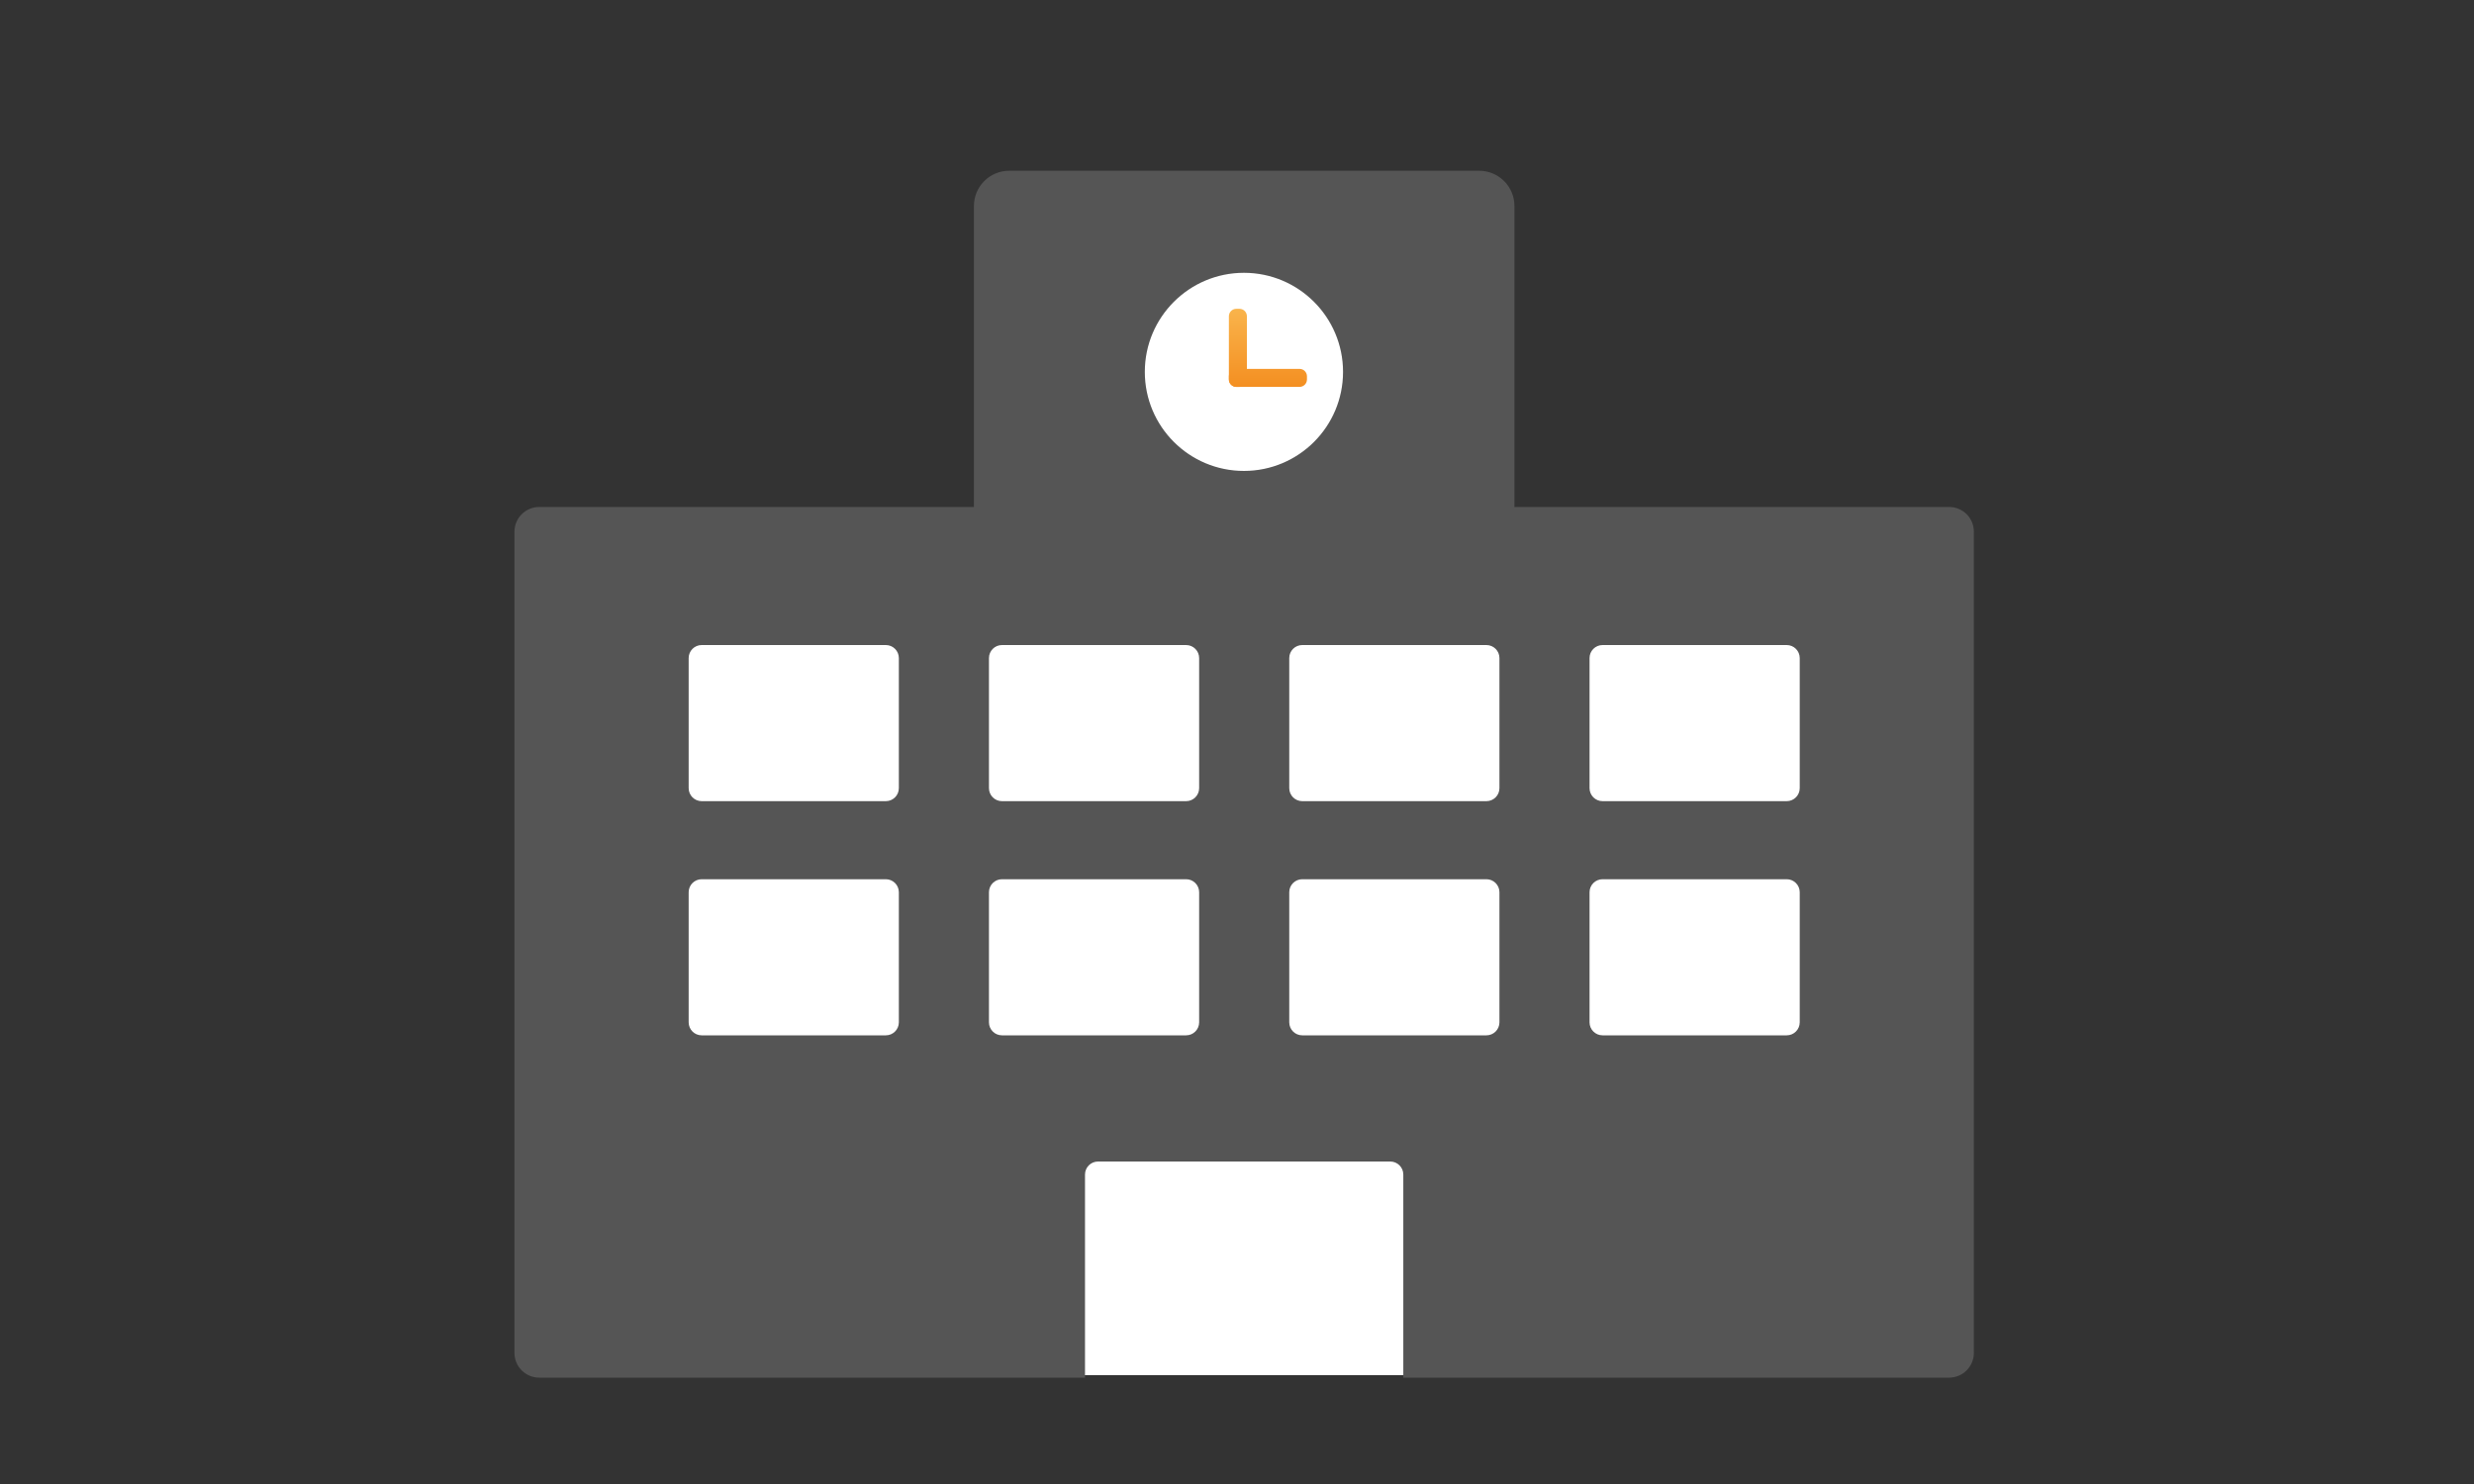 <?xml version="1.0" encoding="utf-8"?>
<!-- Generator: Adobe Illustrator 28.2.0, SVG Export Plug-In . SVG Version: 6.00 Build 0)  -->
<svg version="1.1" id="レイヤー_1" xmlns="http://www.w3.org/2000/svg" xmlns:xlink="http://www.w3.org/1999/xlink" x="0px"
	 y="0px" viewBox="0 0 500 300" style="enable-background:new 0 0 500 300;" xml:space="preserve">
<rect x="0" y="0" width="500" height="300" fill="#333333" stroke="none"/>
<style type="text/css">
	.st0{fill:#FFFFFF;}
	.st1{fill:#555555;}
	.st2{fill:url(#SVGID_1_);}
	.st3{fill:url(#SVGID_00000124872425742762450480000013605671272484377746_);}
	.st4{fill:url(#SVGID_00000075840966379601182810000004140866212983863441_);}
	.st5{fill:url(#SVGID_00000147912026953458744830000001876582821775359913_);}
	.st6{fill:url(#SVGID_00000022561004620268588490000010648967311214151829_);}
	.st7{fill:url(#SVGID_00000132768170619360662970000004417864215201773731_);}
	.st8{fill:url(#SVGID_00000109743058441853434010000001342758036362292887_);}
	.st9{fill:url(#SVGID_00000016775442700432287380000018287544457458303106_);}
	.st10{fill:#FFFFFF;stroke:#555555;stroke-width:7.087;stroke-miterlimit:10;}
	.st11{fill:none;stroke:#555555;stroke-width:2;stroke-miterlimit:10;}
	.st12{fill:url(#SVGID_00000044865720304983271920000000226530307625563543_);}
	.st13{fill-rule:evenodd;clip-rule:evenodd;fill:url(#SVGID_00000158726679674513904120000018171401061180224167_);}
	.st14{fill-rule:evenodd;clip-rule:evenodd;fill:#555555;}
	.st15{fill-rule:evenodd;clip-rule:evenodd;fill:url(#SVGID_00000076567425110978357620000004281247525680177848_);}
	.st16{fill:url(#SVGID_00000096748712173472269360000006048615031458061502_);}
	.st17{fill:url(#SVGID_00000074421810498474098270000016646930024688824469_);}
	.st18{fill:url(#SVGID_00000163050209233847996100000005482479764465245100_);}
	.st19{fill:url(#SVGID_00000095306214945901843460000001732905914371088571_);}
	.st20{fill:url(#SVGID_00000145754283412794730300000006519013587383181456_);}
	.st21{fill:url(#SVGID_00000044889377403123662210000006682714375777765556_);}
	.st22{fill:url(#SVGID_00000078017082059427761160000004888784525735483309_);}
	.st23{fill:url(#SVGID_00000134936321234791212860000000031733431509426869_);}
	.st24{fill:url(#SVGID_00000132052041578479887130000016457180255575351704_);}
	.st25{fill:url(#SVGID_00000103988081375393539530000006298687873260571567_);}
	.st26{fill:url(#SVGID_00000067920860742655374790000013911441427813240198_);}
	.st27{fill:url(#SVGID_00000005968413841601112310000011284462970155335823_);}
	.st28{fill:url(#SVGID_00000016791887439518834220000012566994317518582954_);}
	
		.st29{fill:none;stroke:#000000;stroke-width:6;stroke-linecap:round;stroke-linejoin:round;stroke-miterlimit:10;stroke-dasharray:0,9;}
	.st30{fill:url(#SVGID_00000094612701681334667290000012627551924265924027_);}
	.st31{fill:url(#SVGID_00000182493564749210611520000002444104854014069919_);}
	.st32{fill:url(#SVGID_00000167390289435872363880000014369529598032417430_);}
	.st33{fill:url(#SVGID_00000060728457230792953130000011953868928574996380_);}
	.st34{fill:url(#SVGID_00000011747843107724086580000010743517803187123870_);}
	.st35{fill:url(#SVGID_00000132783823811086910270000000203180436001726870_);}
	.st36{fill:url(#SVGID_00000006686622948645541370000014438484723939760010_);}
	.st37{fill:url(#SVGID_00000068657367760780883530000009350833024578754202_);}
	.st38{fill:url(#SVGID_00000125572131010183063260000000535583404423906444_);}
	.st39{fill:url(#SVGID_00000152982184651352683370000002003756638988657585_);}
	.st40{fill:url(#SVGID_00000049211855610629718060000004390436431513190313_);}
	.st41{fill:url(#SVGID_00000063614965634784126510000001179806011585919153_);}
	.st42{fill:url(#SVGID_00000150795596800576104450000004719020208808015777_);}
	.st43{fill:url(#SVGID_00000169555912258312759600000000041963748200404413_);}
	.st44{fill:url(#SVGID_00000161597902404335817950000004786670800340763525_);}
	.st45{fill:url(#SVGID_00000109714853250354967940000000788769256989162640_);}
	.st46{fill:url(#SVGID_00000160179340487409628130000003676931672062130590_);}
	.st47{fill:url(#SVGID_00000152985692147171528900000017224802338831800205_);}
	.st48{fill:url(#SVGID_00000145750680578786458950000018017781198868166316_);}
	.st49{fill:url(#SVGID_00000033348099555871096570000018198511964637147791_);}
	.st50{fill:#FFFFFF;stroke:#555555;stroke-width:6;stroke-miterlimit:10;}
	.st51{fill:url(#SVGID_00000095317421199331780010000004767280229535300517_);}
	.st52{fill:url(#SVGID_00000158737176549429867010000017861830980464142247_);}
	.st53{fill:url(#SVGID_00000039093524400204045790000001958933435752001178_);}
	.st54{fill:url(#SVGID_00000037660775600981616390000016129277091320269189_);}
	.st55{fill:url(#SVGID_00000156566181342483005560000013528337443761302915_);}
	.st56{fill:url(#SVGID_00000013175780472370157970000003735343514868828827_);}
	.st57{fill:url(#SVGID_00000014634409888256640960000005402979134519052682_);}
	.st58{fill:url(#SVGID_00000036247902961556897270000012471261504327998618_);}
	.st59{fill:url(#SVGID_00000179635416539465544350000001311632224696905889_);}
	.st60{fill:url(#SVGID_00000065075704458863096630000006208882875694562737_);}
	.st61{fill:url(#SVGID_00000070108867692010290630000001192844163949166251_);}
	.st62{fill:url(#SVGID_00000076574046051627927020000008053377890630113200_);}
	.st63{fill:#FFFFFF;stroke:#555555;stroke-width:7;stroke-miterlimit:10;}
	.st64{fill:url(#SVGID_00000183932419826111674150000012477139096955194024_);}
	.st65{fill:url(#SVGID_00000003064594661809827930000006431416677016982940_);}
	.st66{fill:url(#SVGID_00000011718146984683606150000015862375958783987122_);}
	.st67{fill:url(#SVGID_00000049205724483280312580000011097228385785807766_);}
	.st68{fill:url(#SVGID_00000062178168572930679720000015564383468434479016_);}
	.st69{fill:url(#SVGID_00000108997303630019704250000000187768083615733933_);}
	.st70{fill:none;stroke:#555555;stroke-width:6;stroke-linecap:round;stroke-linejoin:round;stroke-dasharray:0,14.107;}
	.st71{fill:#FFFFFF;stroke:#555555;stroke-width:4;stroke-miterlimit:10;}
	.st72{fill:url(#SVGID_00000177474785534677730710000010507145262664347299_);}
	.st73{fill:url(#SVGID_00000014624265358773079990000007289432096858013843_);}
	.st74{fill:url(#SVGID_00000067947633461568398020000015419894492926478755_);}
	.st75{fill:url(#SVGID_00000082349011884244844170000017933315197257506464_);}
	.st76{fill:url(#SVGID_00000094585850495662241360000001005447146686357401_);}
	.st77{fill:url(#SVGID_00000028304364034150834550000011146642255593209473_);}
</style>
<g>
	<rect x="112" y="116" class="st0" width="282" height="162"/>
	<rect x="221" y="52" class="st0" width="73" height="129"/>
</g>
<g>
	<path class="st1" d="M393.92,102.49h-87.85V41.65c0-3.94-3.19-7.13-7.13-7.13h-94.98c-3.94,0-7.13,3.19-7.13,7.13v60.84h-87.85
		c-2.77,0-5.01,2.24-5.01,5.01v165.99c0,2.77,2.24,5.01,5.01,5.01h110.32c-0.01-0.07-0.02-0.13-0.02-0.2v-40.86
		c0-1.45,1.18-2.63,2.63-2.63h59.07c1.45,0,2.63,1.18,2.63,2.63v40.86c0,0.07-0.02,0.13-0.02,0.2h110.32c2.77,0,5.01-2.24,5.01-5.01
		V107.49C398.93,104.73,396.69,102.49,393.92,102.49z M181.66,206.67c0,1.45-1.18,2.63-2.63,2.63h-37.22
		c-1.45,0-2.63-1.18-2.63-2.63v-26.3c0-1.45,1.18-2.63,2.63-2.63h37.22c1.45,0,2.63,1.18,2.63,2.63V206.67z M181.66,159.33
		c0,1.45-1.18,2.63-2.63,2.63h-37.22c-1.45,0-2.63-1.18-2.63-2.63v-26.3c0-1.45,1.18-2.63,2.63-2.63h37.22
		c1.45,0,2.63,1.18,2.63,2.63V159.33z M242.35,206.67c0,1.45-1.18,2.63-2.63,2.63H202.5c-1.45,0-2.63-1.18-2.63-2.63v-26.3
		c0-1.45,1.18-2.63,2.63-2.63h37.22c1.45,0,2.63,1.18,2.63,2.63V206.67z M242.35,159.33c0,1.45-1.18,2.63-2.63,2.63H202.5
		c-1.45,0-2.63-1.18-2.63-2.63v-26.3c0-1.45,1.18-2.63,2.63-2.63h37.22c1.45,0,2.63,1.18,2.63,2.63V159.33z M231.37,75.18
		c0-11.06,8.97-20.03,20.03-20.03s20.03,8.97,20.03,20.03S262.46,95.2,251.4,95.2S231.37,86.24,231.37,75.18z M303.04,206.67
		c0,1.45-1.18,2.63-2.63,2.63h-37.22c-1.45,0-2.63-1.18-2.63-2.63v-26.3c0-1.45,1.18-2.63,2.63-2.63h37.22
		c1.45,0,2.63,1.18,2.63,2.63V206.67z M303.04,159.33c0,1.45-1.18,2.63-2.63,2.63h-37.22c-1.45,0-2.63-1.18-2.63-2.63v-26.3
		c0-1.45,1.18-2.63,2.63-2.63h37.22c1.45,0,2.63,1.18,2.63,2.63V159.33z M363.73,206.67c0,1.45-1.18,2.63-2.63,2.63h-37.22
		c-1.45,0-2.63-1.18-2.63-2.63v-26.3c0-1.45,1.18-2.63,2.63-2.63h37.22c1.45,0,2.63,1.18,2.63,2.63V206.67z M363.73,159.33
		c0,1.45-1.18,2.63-2.63,2.63h-37.22c-1.45,0-2.63-1.18-2.63-2.63v-26.3c0-1.45,1.18-2.63,2.63-2.63h37.22
		c1.45,0,2.63,1.18,2.63,2.63V159.33z"/>
	<g>
		<linearGradient id="SVGID_1_" gradientUnits="userSpaceOnUse" x1="250.181" y1="52.889" x2="250.181" y2="85.559">
			<stop  offset="0" style="stop-color:#FDCA65"/>
			<stop  offset="1" style="stop-color:#F17E0E"/>
		</linearGradient>
		<path class="st2" d="M250.5,78.21h-0.64c-0.83,0-1.5-0.67-1.5-1.5V63.93c0-0.83,0.67-1.5,1.5-1.5h0.64c0.83,0,1.5,0.67,1.5,1.5
			v12.78C252,77.54,251.33,78.21,250.5,78.21z"/>
		
			<linearGradient id="SVGID_00000113314488821435900230000015597651987562505609_" gradientUnits="userSpaceOnUse" x1="256.25" y1="52.889" x2="256.25" y2="85.559">
			<stop  offset="0" style="stop-color:#FDCA65"/>
			<stop  offset="1" style="stop-color:#F17E0E"/>
		</linearGradient>
		<path style="fill:url(#SVGID_00000113314488821435900230000015597651987562505609_);" d="M248.36,76.71v-0.64
			c0-0.83,0.67-1.5,1.5-1.5h12.78c0.83,0,1.5,0.67,1.5,1.5v0.64c0,0.83-0.67,1.5-1.5,1.5h-12.78
			C249.03,78.21,248.36,77.54,248.36,76.71z"/>
	</g>
</g>
</svg>
